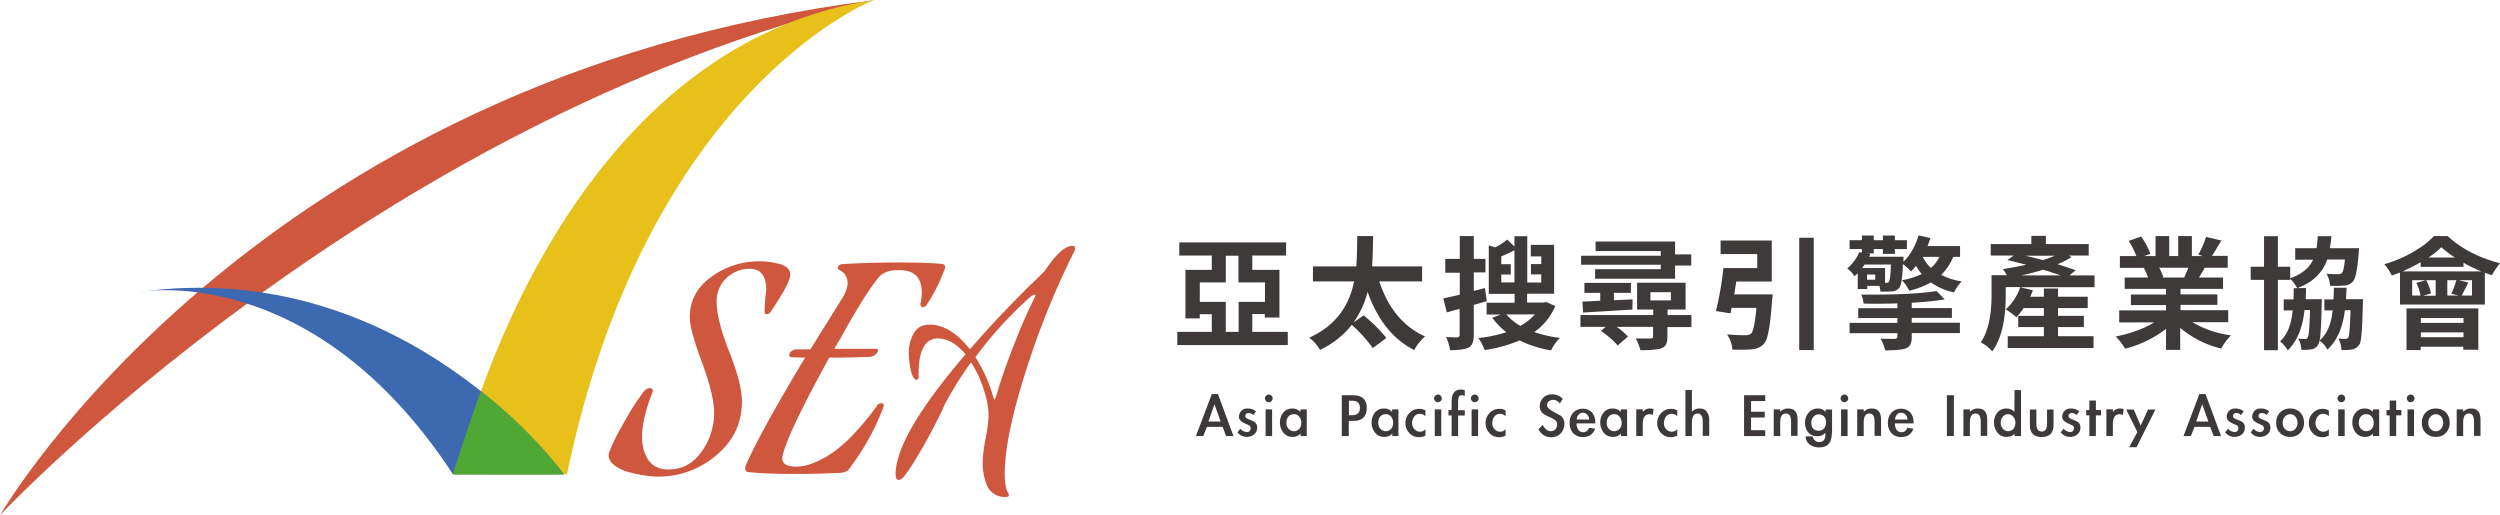 <svg xmlns="http://www.w3.org/2000/svg" id="&#x5716;&#x5C64;_1" data-name="&#x5716;&#x5C64; 1" viewBox="0 0 1500.14 309.1"><defs><style>.cls-1{fill:#cf573e;}.cls-2{fill:#e7c019;}.cls-3{fill:#3d69b1;}.cls-4{fill:#50a834;}.cls-5{fill:#3d3a39;}.cls-6{fill:#3d3939;}</style></defs><g id="logo01a"><path class="cls-1" d="M77,405.76s151.2-262.1,524.5-309C300,168.46,77,405.76,77,405.76Z" transform="translate(-76.95 -96.66)"></path><path class="cls-2" d="M350.55,381.26s55.3-254.8,250.8-284.6c0,0-135.6,52-184.2,284.6Z" transform="translate(-76.95 -96.66)"></path><path class="cls-3" d="M415.35,381.26s-95.3-131.6-254.9-109.4c0,0,103.8-19.8,188.3,109.4Z" transform="translate(-76.95 -96.66)"></path><path class="cls-4" d="M365.55,331.56a265.46,265.46,0,0,1,49.7,49.8c-18.9.1-59.6,0-66.6,0C352.55,368.76,364.05,334.56,365.55,331.56Z" transform="translate(-76.95 -96.66)"></path><path class="cls-1" d="M442.75,367.36a110.8,110.8,0,0,1,7.5-15.2q4.8-8.7,8.4-14.1l3.6-5.2c1.5-2.2,3.1-3.3,4.6-3.3a1.59,1.59,0,0,1,1.8,1.8l-.5,1.6c-3.9,9.9-5.9,18.5-5.9,25.7,0,5.8,1.3,10.5,3.9,14.2s6.6,5.5,12,5.5c8.2,0,14.8-3.6,19.8-10.7a39.83,39.83,0,0,0,7.5-23.2c0-7.1-2.4-17.2-7.3-30.4s-7.3-22.1-7.3-26.8c0-10.2,4.3-18.3,13-24.5a48.15,48.15,0,0,1,28.6-9.3,49.33,49.33,0,0,1,5.5.3,55.51,55.51,0,0,1,6,1.1,12,12,0,0,1,5.2,2.4,5.26,5.26,0,0,1,2,4.1c0,2.2-1.5,5.9-4.6,11.1s-5.6,9.2-7.7,12a4,4,0,0,1-2,.8c-.8,0-1.1-.7-1.1-2a98.64,98.64,0,0,1,1-12.5c0-8.5-3.3-12.8-9.8-12.8a19.54,19.54,0,0,0-14.2,5.7,18.73,18.73,0,0,0-5.8,13.9c0,7.2,2.5,17.3,7.6,30.2s7.6,22.8,7.6,29.8c0,13.1-5.2,23.9-15.5,32.4a53.2,53.2,0,0,1-34.8,12.7,49.77,49.77,0,0,1-7.9-.7,76.21,76.21,0,0,1-9.7-2,23.72,23.72,0,0,1-8.6-4.1c-2.3-1.8-3.5-3.9-3.5-6.1a8.44,8.44,0,0,1,.6-2.4" transform="translate(-76.95 -96.66)"></path><path class="cls-1" d="M599.15,310.76c-6.8.3-14.3.5-22.6.5h-2c-15.4,28-24.6,46.9-27.5,56.9a12.68,12.68,0,0,0-.7,3.6c0,3.3,2.9,4.9,8.7,4.9a26.91,26.91,0,0,0,7.9-1.4,61.15,61.15,0,0,0,10.4-4.9,74.62,74.62,0,0,0,13.9-11.2,157.29,157.29,0,0,0,15.7-18.7,3.2,3.2,0,0,1,3-1.8c.9,0,1.3.4,1.3,1.3a5.34,5.34,0,0,1-.3,1.3,146.49,146.49,0,0,1-20,36.1c-.7,1.5-2.3,2.5-4.9,3-9,.4-18.4.7-28.4.7-11.4,0-20.5-.4-27.5-1.1a2,2,0,0,1-2-2.3,5.09,5.09,0,0,1,.7-2.6c6.2-14,18-35.2,35.2-63.8l-7.4-.2c-1.4,0-2.1-.4-2.1-1.3a3.08,3.08,0,0,1,1.4-2.4,4.77,4.77,0,0,1,2.9-1.1h8.4l19.8-31.8c1.6-3,2.5-5.6,2.5-8a8.58,8.58,0,0,0-1.1-4.3,6.91,6.91,0,0,0-2.2-2.5l-1.1-.7q-1.5-.75-1.5-1.8a1.38,1.38,0,0,1,.6-1.1,7.46,7.46,0,0,1,1.2-.7l.7-.2c11.3-.7,23-1,35.1-1,10.1,0,18.1.3,24.3.8,1.6,0,2.5.7,2.5,2.1a8.45,8.45,0,0,1-.5,1.8c-3.6,9.1-7.3,16.2-11,21.3a2.5,2.5,0,0,1-1.8.8q-1.5,0-1.5-2.1a28.61,28.61,0,0,0,.8-6.7c0-9-4.5-13.4-13.4-13.4H616c-5.6,0-9.6,1.5-12,4.6-5.6,6.9-13,18.7-22.3,35.6-1.1,1.9-2.5,4.2-4.1,7h24.6c1.1,0,1.6.3,1.6,1s-.5,1.4-1.4,2.3a5.85,5.85,0,0,1-3.2,1.5" transform="translate(-76.95 -96.66)"></path><path class="cls-1" d="M639.75,299.76c-7.8,0-11.6,7.2-11.6,21.6v1.1c0,1.4-.3,2.1-1,2.1-1.6,0-2.9-2-3.7-5.9a51.56,51.56,0,0,1-1.2-10,23.75,23.75,0,0,1,3-12c2-3.5,5.2-5.2,9.4-5.2,8.4,0,16.5,4.9,24.3,14.8,6.6-7.6,13.6-15.4,21.1-23.2s13.3-13.7,17.5-17.6l6.2-6.1c6.8-10.2,12.3-15.2,16.7-15.2,1.1,0,1.6.5,1.6,1.5a4.62,4.62,0,0,1-.7,2.3,481,481,0,0,0-26.4,63.9q-15.15,45.3-15.1,69.3c0,5,.6,8.7,1.8,11a2.83,2.83,0,0,1,.7,1.6c0,.8-.7,1.1-2,1.1a11.83,11.83,0,0,1-7.4-2.2,11.68,11.68,0,0,1-4.2-5.8,42,42,0,0,1-1.7-6.5,37.85,37.85,0,0,1-.5-5.8,87.8,87.8,0,0,1,1.8-14.6,85.73,85.73,0,0,0,1.8-14.1c0-4.4-1-9.5-2.9-15.5a69.71,69.71,0,0,0-7.6-16.3q-5.25,7.2-9.6,14.4c-2.9,4.8-4.9,8.4-6.1,10.7l-1.6,3.6c-3.9,8.1-7.8,15.5-11.6,22.1s-6.7,11.3-8.5,13.9l-2.8,3.8q-1.8,2.1-3.3,2.1c-1.2,0-1.8-1.3-1.8-3.8q.45-23.1,42-71.6c-5.4-6.3-10.9-9.5-16.6-9.5m56.3-25.7a236.46,236.46,0,0,0-33.8,36.9,88.28,88.28,0,0,1,10.7,23.9c.3,1,.6,1.5.8,1.5l.8-1.5c2.7-9.3,6-18.9,9.9-28.9s7.1-17.7,9.6-23l3.8-7.9a5.84,5.84,0,0,0,.5-1.3c0-.2-.2-.3-.5-.3Z" transform="translate(-76.95 -96.66)"></path></g><g id="logo01b"><path class="cls-5" d="M828.39,295.81h21.3v7.9h-66.3v-7.9h20.7v-10.6h-7.2v2.5h-8.6v-29.1h15.8V250h-19.5v-7.9h64.1V250h-20.3v8.6h16.3v28.6h-8.8v-2.1h-7.5Zm-31.5-18h15.6v18h7.7v-18H836v-11.7h-15.9v-16h-7.6v16h-15.6Z" transform="translate(-76.95 -96.66)"></path><path class="cls-5" d="M930.19,265.51h-25.6c4.8,14.5,12.6,24.8,23.5,31a37.29,37.29,0,0,0,4,2,29.78,29.78,0,0,0-6.1,7.4c-.1.3-.3.5-.4.8-12-6-21-16.8-27.1-32.4-.3-.9-.6-1.7-.9-2.5a55.09,55.09,0,0,1-8.4,18.3l6-4.2a93.08,93.08,0,0,1,13,12.7,4.7,4.7,0,0,1,.6.9l-8.1,6a83.13,83.13,0,0,0-11.7-13.1c-.3-.3-.6-.5-.9-.8a52.78,52.78,0,0,1-19.1,15,23,23,0,0,0-6.3-7.2.35.35,0,0,1-.2-.1c13.8-6.2,22.5-16.3,26.2-30.4.3-1.1.5-2.3.8-3.4h-24.7v-9h26c.3-3,.5-9.1.6-18.2h9.5c-.1,8-.3,14-.6,18.2h30v9Z" transform="translate(-76.95 -96.66)"></path><path class="cls-5" d="M968,269.51l1.1,7.9c-.9.2-2.2.6-3.9,1.1s-3.1.9-3.9,1.1v18c0,3.6-.8,5.9-2.3,7.1a3.51,3.51,0,0,1-.8.5c-2.1,1-5.8,1.6-11.1,1.6a31.21,31.21,0,0,0-2.4-7.9c2.8.1,5,.2,6.7.2a1.43,1.43,0,0,0,1.4-1.4V282l-7.7,2.1-2.1-8.4c2.4-.5,5.7-1.2,9.9-2.2v-13.2h-8.7V252h8.7v-13.7h8.4V252h7v8.1h-7v11.1Zm36.8,8.4,5.4,2.4a36.18,36.18,0,0,1-12.6,15.6,74.22,74.22,0,0,0,15.4,3.5,27.67,27.67,0,0,0-5.3,7.5,65.51,65.51,0,0,1-18.9-6,81.83,81.83,0,0,1-21,5.8,27.87,27.87,0,0,0-3.8-7.2,80.3,80.3,0,0,0,16.8-3.5,43.31,43.31,0,0,1-8.4-8.7l5.1-1.9H969v-7.1h16.8V273h-15.5v-29.1l3.8,1.2a30.93,30.93,0,0,0,7.2-4.7l4.4,4.2v-6.2h7.7v27.8h8.4v-4.9h-6.2v-6.2h6.2v-4.6h-6.3v-6.9h14v29.3h-16.2v5.3h9.7Zm-27-11.8h7.9v-19.3c-2.6,1.4-5.3,2.6-7.9,3.7v4.7h5.7v6.2h-5.7Zm20.2,19.2h-17.2a31.92,31.92,0,0,0,8.5,6.9A34.84,34.84,0,0,0,998,285.31Z" transform="translate(-76.95 -96.66)"></path><path class="cls-5" d="M1091.89,285.81v7.1h-14.4v6c0,3-.7,4.9-2.1,5.9-.5.3-1,.6-1.6.9-2.2.7-6.3,1.1-12.5,1.1a34,34,0,0,0-2.8-7.1c1.7.1,4.7.1,8.9.1,1-.1,1.5-.5,1.5-1.3v-5.7h-21.8a40.45,40.45,0,0,1,6.7,5.8l-6.2,5.4c-2-2.6-5.2-5.4-9.7-8.6-.1-.1-.2-.2-.3-.2l2.9-2.4h-15.2v-7.1H1069v-3.3h-9.7v-16.1h29.1v16.1h-10.8v3.3h14.3Zm-18.4-27.6v-2.7h-47.8v-5.4h47.8v-2.8h-39.1v-5.7h47.7v7.7h9.7V256h-9.7v7.9h-48v-5.7Zm-46.6,26-.4-6.6c1.6,0,5.2-.2,10.7-.5v-4.7h-9.5v-6h27.9v6h-10.2v4.4l11.2-.5-.1,6.1C1043.69,283.21,1033.79,283.81,1026.89,284.21Zm40.4-12.2v4.9h12.3V272Z" transform="translate(-76.95 -96.66)"></path><path class="cls-5" d="M1117.59,273.31h23.1s-.1,1.2-.4,3.6q-1.35,19.65-3.9,24.6a14.17,14.17,0,0,1-1.1,1.6,10.81,10.81,0,0,1-6.7,3.1c-.2,0-.5.1-.6.1a100.53,100.53,0,0,1-11.5.1,18.69,18.69,0,0,0-3.1-8.9.35.35,0,0,0-.1-.2c3.4.3,7.1.5,11,.5a5,5,0,0,0,3.3-.9c1.4-1.2,2.5-6.3,3.3-15.5H1116q-.45,2.25-.6,3.3l-8.8-1.4a192,192,0,0,0,4.5-25.8h20.3v-8.4h-22V241h30.7v24.6h-21.3C1118.49,267.71,1118.09,270.21,1117.59,273.31Zm39-34h8.7v67.4h-8.7Z" transform="translate(-76.95 -96.66)"></path><path class="cls-5" d="M1252.89,250.81H1249a33,33,0,0,1-7.2,10.8,38.61,38.61,0,0,0,12.3,3.9,23.69,23.69,0,0,0-4.6,6.6,36,36,0,0,1-13.9-6,49,49,0,0,1-13,5,24.24,24.24,0,0,0-4.4-6.3,46.44,46.44,0,0,0,11.9-3.7,37.45,37.45,0,0,1-3.4-4.9q-2.4,2.7-3,3.3a46.76,46.76,0,0,0-4.9-4.4c-.3,8-1,12.7-2.1,14.2l-.1.1a6.13,6.13,0,0,1-4.3,2.1c-1.5.1-3.8.2-7,.1a20.21,20.21,0,0,0-.6-3.4h-7.3v1.9h-5.7v-9.5c-.5.5-1.1,1.1-1.9,1.8a20.28,20.28,0,0,0-4.4-4.7,25.43,25.43,0,0,0,7.2-9.7l1.6.2v-2.1h-7.4v-5.3h7.4V238h7.1v2.8h5.5V238h7.2v2.8h7.2v5.3H1214V249h-7.2v-2.9h-5.5v2.6h-3.9l1.8.3a2.3,2.3,0,0,1-.3.9l-.4.8h20.7s0,.9-.1,2.4v.6c4.1-3.9,7.1-9.1,9.1-15.8l7.1,1.6c-.3,1-.9,2.6-1.7,4.8h19.5v6.5Zm-28.8,36.6v2.9H1253v6.2h-28.9v2.3c0,3.1-.7,5.1-2.2,6.2-.5.3-1,.5-1.6.8-2.1.7-6.1,1.1-12.1,1.1a26.94,26.94,0,0,0-2.8-7c2.2,0,5.1.1,8.5.1,1-.1,1.5-.5,1.6-1.3v-2.1h-28.7v-6.2h28.7v-2.9H1192v-5.9h23.5v-2.9c-7.4.2-14.2.3-20.3.1a18,18,0,0,0-1.4-5.4c20,.2,35.1-.5,45.2-2.1l4.9,5a183.77,183.77,0,0,1-19.8,2v3.2h24.1v5.9Zm-15.9-21h.3a3.05,3.05,0,0,0,1.9-.6c.6-.9,1-4.3,1.2-10.4h-15.8c-.2.3-.5.7-.8,1.2a6.78,6.78,0,0,0-.6.9h13.7v8.9Zm-6-1.9v-3.1h-4.9v3.1Zm38.5-13.7h-10a24.56,24.56,0,0,0,4.9,6.6A19.62,19.62,0,0,0,1240.69,250.81Z" transform="translate(-76.95 -96.66)"></path><path class="cls-5" d="M1291.29,281.41a31.12,31.12,0,0,1-4.4,5.6,44,44,0,0,0-6.4-4.7,30.66,30.66,0,0,0,8.7-13.4h-8.7v5.2c0,14.9-2.7,26-8.1,33.4a23.84,23.84,0,0,0-5.9-4.9,3.49,3.49,0,0,1-.9-.6c4.2-6.3,6.4-15.6,6.4-28v-12.2h9.2a29.22,29.22,0,0,0-2.4-3.7c4.3-.6,9-1.5,14-2.6-5.2-1.3-8.9-2.3-11.3-2.8l3.8-2.7h-13.8v-6.9h24.4v-4.9h8.7v4.9h25.7V250h-11.9l1.6.9a47,47,0,0,1-8.4,4.3c2.9.9,6.5,2.1,10.9,3.6l-3.7,3.1h15V269h-44.7l7.7,1.8a35.18,35.18,0,0,1-1.6,3.9h8.2v-4.9h8.5v4.9h17.8v6.8h-17.8v4.7h15.5v6.7h-15.5v5.5h21.3v7.1h-51.5v-7.1h21.7v-5.5H1288v-6.7h15.4v-4.7h-12.1Zm11.6-22.9c-4.5,1.4-8.8,2.5-13,3.4h23.6C1309,260.41,1305.49,259.21,1302.89,258.51Zm0-5.8c2.2-.7,4.6-1.6,7.1-2.6h-17.7C1295.39,250.81,1298.89,251.71,1302.89,252.71Z" transform="translate(-76.95 -96.66)"></path><path class="cls-5" d="M1413.79,290h-21.3a61.76,61.76,0,0,0,23.2,7.9,36.13,36.13,0,0,0-5.9,7.9,59.65,59.65,0,0,1-24.6-12.4v13.2h-8.5V294a67.15,67.15,0,0,1-24.6,11.9,32.07,32.07,0,0,0-5.6-7.3c9.2-1.9,16.9-4.7,23.1-8.5h-21v-7.2h28.1v-3.2h-21.1v-6.3h21.1V270h-24.8v-6.8h14a33.11,33.11,0,0,0-2.5-5.7l.9-.1H1349v-7.1h9.9a51.33,51.33,0,0,0-4.6-9.1l7.5-2.6a47.81,47.81,0,0,1,5.5,10.3l-3.6,1.4h6.7v-12h8.2v12h5.4v-12h8.2v12h6.5l-2.6-.9a54.54,54.54,0,0,0,4.6-10.6l9.2,2.2c-.5.9-1.3,2.1-2.3,3.7a54.45,54.45,0,0,1-3.4,5.5h9.5v7.1h-13.8c-.5,1-1.7,2.9-3.4,5.9h14.4V270h-25.5v3.3h22.1v6.3h-22.1v3.2H1414V290Zm-23.7-32.7h-17.5a38.21,38.21,0,0,1,2.5,5.7l-1.2.2h13.7C1388.49,261.11,1389.39,259.11,1390.09,257.31Z" transform="translate(-76.95 -96.66)"></path><path class="cls-5" d="M1484.69,276.21h10.2s0,1-.1,2.9c-.3,12.8-.8,20.4-1.5,22.9a3.8,3.8,0,0,1-.9,1.8,6.48,6.48,0,0,1-4.2,2.6,39.09,39.09,0,0,1-6.2.3,15.54,15.54,0,0,0-1.9-6.9c1.3.1,2.7.2,4.2.2a2,2,0,0,0,1.8-.9c.6-.9,1-6.3,1.3-16.2v-.1H1484q-1.8,15-9.6,22.8l-.9.9a14.76,14.76,0,0,0-4.3-5.2c-.2-.1-.3-.3-.4-.4a8.11,8.11,0,0,1-1,2.9,5.6,5.6,0,0,1-4,2.5,36.22,36.22,0,0,1-5.9.3,16.05,16.05,0,0,0-1.8-6.7c1.8.1,3.1.2,3.9.2a1.75,1.75,0,0,0,1.7-.9c.7-1,1.1-6.4,1.4-16.4v-.1h-3.3c-1.1,10.3-4.2,18-9.2,23.3l-.9.9a18.31,18.31,0,0,0-4.4-5.3.35.35,0,0,1-.2-.1q6.3-5.7,7.5-18c0-.2.1-.5.1-.6h-5.4v-6.6h5.9c.1-2.9.1-5.1.1-6.7h2.1a24.32,24.32,0,0,0-4.2-5.7v.7h-7.4v42.2h-8.3v-42.2h-8v-7.9h8v-18.3h8.3v18.3h7.4v6.9c6.6-2.3,11.1-5.8,13.4-10.5a3.11,3.11,0,0,1,.4-.6h-10.8v-6.9H1467a65.11,65.11,0,0,0,.7-7.2h8.2a69.63,69.63,0,0,1-.9,7.2h17.5l-.2,2.9c-.7,9-1.7,14.5-3.1,16.6a4.35,4.35,0,0,1-.6.7,7.31,7.31,0,0,1-5,2.2h-.2a54.3,54.3,0,0,1-8.3.1,16,16,0,0,0-2.1-7.2,68,68,0,0,0,6.8.3,4,4,0,0,0,2.3-.6c.9-.9,1.5-3.6,1.9-8.2h-10.6c-2.4,6.9-7.2,12.1-14.3,15.6-1.1.5-2.2,1-3.4,1.5h5c0,2.1-.1,4.4-.2,6.7h9.7s0,1-.1,2.9c-.2,11.1-.6,18.4-1.2,21.8,4.2-3.6,6.8-9.4,7.7-17.3a1.7,1.7,0,0,1,.1-.7h-5v-6.6h5.5c.1-2.6.2-5,.2-7h7.6Q1484.84,273.81,1484.69,276.21Z" transform="translate(-76.95 -96.66)"></path><path class="cls-5" d="M1537.49,238.31h8.2c7.1,6.6,16,11.6,26.8,15,1.5.5,3.1.9,4.6,1.3a47.83,47.83,0,0,0-4.9,7.2q-3.15-1.05-4.2-1.5v19.1h-50.9v-19.2c-1.1.4-2.8,1-4.9,1.8a30.72,30.72,0,0,0-4.5-6.8,77.37,77.37,0,0,0,24.1-11.8A61.18,61.18,0,0,0,1537.49,238.31Zm-18.8,21.2h47.2a87.93,87.93,0,0,1-10.7-5.2v2.5h-25.7V254C1526.59,255.71,1523,257.51,1518.69,259.51Zm2.3,47.2v-25h43.1v24.8h-9v-1.8h-25.6v2Zm3.3-32.7h5.1a28.1,28.1,0,0,0-2.5-7.6l5.7-1.6h-8.2V274Zm30.9,13.5h-25.6v2.9h25.6Zm-25.6,11.5h25.6v-2.9h-25.6Zm8.9-25v-9.2h-5.7a29.73,29.73,0,0,1,2.9,7.9l-4.7,1.4h7.5Zm-4.4-22.8h16a60.18,60.18,0,0,1-8.2-6.2A48,48,0,0,1,1534.09,251.21Zm16.8,13.6h-5.4V274h6.7l-4.3-1.1A52.32,52.32,0,0,0,1550.89,264.81Zm9.4,9.2v-9.2h-7.9l5.7,1.4c-1.5,3.1-2.9,5.7-4,7.8Z" transform="translate(-76.95 -96.66)"></path><path class="cls-6" d="M801.19,352.81l-2.2,5.5h-4.4l9.5-25.2h3.7l9.3,25.2h-4.4l-2.1-5.5Zm4.5-13.6-3.6,10.4h7.3Z" transform="translate(-76.95 -96.66)"></path><path class="cls-6" d="M829,345.71a4.09,4.09,0,0,0-2.7-1.2c-1.4,0-2.1.6-2.1,1.9,0,.7.6,1.3,1.9,1.8,2.4.9,3.8,1.6,4.4,2.4a3.85,3.85,0,0,1,.8,2.6,5.1,5.1,0,0,1-1.8,4.1,6.71,6.71,0,0,1-4.4,1.5,6.91,6.91,0,0,1-5.6-2.7l1.7-2.2a5.72,5.72,0,0,0,3.7,2,2.19,2.19,0,0,0,2.5-2.4,1.88,1.88,0,0,0-1.3-1.8c-.9-.4-1.5-.7-2-.9-2.5-1.1-3.7-2.4-3.7-3.9a5.14,5.14,0,0,1,1.4-3.7,4.62,4.62,0,0,1,3.7-1.4,7.29,7.29,0,0,1,5.1,1.7Z" transform="translate(-76.95 -96.66)"></path><path class="cls-6" d="M840.59,335.71a2,2,0,0,1-.7,1.6,2.13,2.13,0,0,1-1.6.7,2,2,0,0,1-1.6-.7,2.13,2.13,0,0,1-.7-1.6,2,2,0,0,1,.7-1.6,2.13,2.13,0,0,1,1.6-.7,2,2,0,0,1,1.6.7A1.86,1.86,0,0,1,840.59,335.71Zm-.3,22.6h-3.9v-16h3.9Z" transform="translate(-76.95 -96.66)"></path><path class="cls-6" d="M861.19,358.31h-3.8v-1.5a6.26,6.26,0,0,1-5,2,6.73,6.73,0,0,1-5.4-2.6,9.72,9.72,0,0,1-2-6.1,9.15,9.15,0,0,1,2-5.9,6.59,6.59,0,0,1,5.2-2.4,6.34,6.34,0,0,1,5.1,2v-1.5h3.8v16Zm-3.4-8a5.24,5.24,0,0,0-1.3-3.7,3.85,3.85,0,0,0-3.2-1.4,4.16,4.16,0,0,0-3.2,1.4,5.49,5.49,0,0,0-1.2,3.7,5.08,5.08,0,0,0,1.3,3.7,4.36,4.36,0,0,0,6.4,0A5.15,5.15,0,0,0,857.79,350.31Z" transform="translate(-76.95 -96.66)"></path><path class="cls-6" d="M886.29,358.31h-4.2v-24.5h6.5c5.7,0,8.5,2.5,8.5,7.6s-2.6,7.8-7.8,7.8h-3Zm0-12.5h2.1c3,0,4.6-1.5,4.6-4.4s-1.6-4.3-4.7-4.3h-1.9v8.7Z" transform="translate(-76.95 -96.66)"></path><path class="cls-6" d="M916.29,358.31h-3.9v-1.5a6.26,6.26,0,0,1-5,2,6.73,6.73,0,0,1-5.4-2.6,9.72,9.72,0,0,1-2-6.1,9.15,9.15,0,0,1,2-5.9,6.59,6.59,0,0,1,5.2-2.4,6.34,6.34,0,0,1,5.1,2v-1.5h3.8v16Zm-3.4-8a5.24,5.24,0,0,0-1.3-3.7,3.85,3.85,0,0,0-3.2-1.4,4.16,4.16,0,0,0-3.2,1.4,5.49,5.49,0,0,0-1.2,3.7,5.08,5.08,0,0,0,1.3,3.7,4.36,4.36,0,0,0,6.4,0A5.15,5.15,0,0,0,912.89,350.31Z" transform="translate(-76.95 -96.66)"></path><path class="cls-6" d="M932.39,346.51A4.63,4.63,0,0,0,929,345a3.88,3.88,0,0,0-3.4,1.6,6.31,6.31,0,0,0-1.3,3.9,5.14,5.14,0,0,0,1.4,3.7,4.48,4.48,0,0,0,3.4,1.5,4.38,4.38,0,0,0,3.2-1.5V358a8.05,8.05,0,0,1-3.9,1,7.58,7.58,0,0,1-5.8-2.5,8.47,8.47,0,0,1-2.3-6,8.14,8.14,0,0,1,2.4-6,7.64,7.64,0,0,1,5.9-2.5,6.63,6.63,0,0,1,3.7,1v3.5Z" transform="translate(-76.95 -96.66)"></path><path class="cls-6" d="M942.09,335.71a2,2,0,0,1-.7,1.6,2.13,2.13,0,0,1-1.6.7,2,2,0,0,1-1.6-.7,2.13,2.13,0,0,1-.7-1.6,2,2,0,0,1,.7-1.6,2.13,2.13,0,0,1,1.6-.7,2,2,0,0,1,1.6.7A1.86,1.86,0,0,1,942.09,335.71Zm-.3,22.6h-3.9v-16h3.9Z" transform="translate(-76.95 -96.66)"></path><path class="cls-6" d="M951.89,358.31H948v-12.4h-1.9v-3.2H948v-5c0-4.9,1.9-7.3,5.7-7.3a5.45,5.45,0,0,1,2.2.5v3.4a4.89,4.89,0,0,0-1.9-.5,1.82,1.82,0,0,0-1.6.8,9.24,9.24,0,0,0-.5,3.8v4.4h4V346h-4Z" transform="translate(-76.95 -96.66)"></path><path class="cls-6" d="M964.19,335.71a2,2,0,0,1-.7,1.6,2.13,2.13,0,0,1-1.6.7,2,2,0,0,1-1.6-.7,2.13,2.13,0,0,1-.7-1.6,2,2,0,0,1,.7-1.6,2.13,2.13,0,0,1,1.6-.7,2,2,0,0,1,1.6.7A1.86,1.86,0,0,1,964.19,335.71Zm-.3,22.6H960v-16h3.9Z" transform="translate(-76.95 -96.66)"></path><path class="cls-6" d="M980.49,346.51a4.63,4.63,0,0,0-3.4-1.5,3.88,3.88,0,0,0-3.4,1.6,6.31,6.31,0,0,0-1.3,3.9,5.14,5.14,0,0,0,1.4,3.7,4.48,4.48,0,0,0,3.4,1.5,4.38,4.38,0,0,0,3.2-1.5V358a8.05,8.05,0,0,1-3.9,1,7.58,7.58,0,0,1-5.8-2.5,8.47,8.47,0,0,1-2.3-6,8.14,8.14,0,0,1,2.4-6,7.64,7.64,0,0,1,5.9-2.5,6.63,6.63,0,0,1,3.7,1v3.5Z" transform="translate(-76.95 -96.66)"></path><path class="cls-6" d="M1012.89,338.81a4.63,4.63,0,0,0-4-2.2,3.92,3.92,0,0,0-2.6.9,3,3,0,0,0-1,2.5c0,1,1.3,2.3,3.8,3.7s3.8,2.1,3.9,2.1a5.76,5.76,0,0,1,2.7,4.8,8.48,8.48,0,0,1-2.2,6.1,7.75,7.75,0,0,1-5.9,2.3q-4.8,0-7.5-4.8l2.6-2.6a7.54,7.54,0,0,0,1.9,2.6,4.36,4.36,0,0,0,2.9,1.2,3.49,3.49,0,0,0,2.8-1.2,4.27,4.27,0,0,0,1-2.9,3.49,3.49,0,0,0-.8-2.2c-.5-.6-2.2-1.6-5.2-2.9s-4.4-3.2-4.4-5.6a7.33,7.33,0,0,1,2-5.2,6.94,6.94,0,0,1,5.1-2.1,8.59,8.59,0,0,1,6.7,2.7Z" transform="translate(-76.95 -96.66)"></path><path class="cls-6" d="M1023,350.71a6.53,6.53,0,0,0,1,3.8,3.22,3.22,0,0,0,2.8,1.5,3.46,3.46,0,0,0,3.6-2.7l3.7.6c-1.2,3.3-3.6,5-7.3,5a7.68,7.68,0,0,1-5.8-2.3,8.67,8.67,0,0,1-2.2-6,9.22,9.22,0,0,1,2.1-6.3,8.09,8.09,0,0,1,11.3-.2,9,9,0,0,1,2,6.1v.5Zm7.5-2.2a4.27,4.27,0,0,0-1-2.9,3.51,3.51,0,0,0-2.7-1.3,3.23,3.23,0,0,0-2.7,1.3,4.38,4.38,0,0,0-1,2.8h7.4Z" transform="translate(-76.95 -96.66)"></path><path class="cls-6" d="M1053.39,358.31h-3.8v-1.5a6.26,6.26,0,0,1-5,2,6.73,6.73,0,0,1-5.4-2.6,9.72,9.72,0,0,1-2-6.1,9.15,9.15,0,0,1,2-5.9,6.59,6.59,0,0,1,5.2-2.4,6.34,6.34,0,0,1,5.1,2v-1.5h3.8v16Zm-3.4-8a5.24,5.24,0,0,0-1.3-3.7,3.85,3.85,0,0,0-3.2-1.4,4.16,4.16,0,0,0-3.2,1.4,5.49,5.49,0,0,0-1.2,3.7,5.08,5.08,0,0,0,1.3,3.7,4.36,4.36,0,0,0,6.4,0A5.15,5.15,0,0,0,1050,350.31Z" transform="translate(-76.95 -96.66)"></path><path class="cls-6" d="M1062.59,344a5.25,5.25,0,0,1,4.7-2.2,4.06,4.06,0,0,1,1.9.4l-.5,3.6a3.29,3.29,0,0,0-1.9-.6c-2.7,0-4.1,2-4.1,5.9v7.2h-3.9v-16h3.9V344Z" transform="translate(-76.95 -96.66)"></path><path class="cls-6" d="M1083.49,346.51a4.63,4.63,0,0,0-3.4-1.5,3.88,3.88,0,0,0-3.4,1.6,6.31,6.31,0,0,0-1.3,3.9,5.14,5.14,0,0,0,1.4,3.7,4.48,4.48,0,0,0,3.4,1.5,4.38,4.38,0,0,0,3.2-1.5V358a8.05,8.05,0,0,1-3.9,1,7.58,7.58,0,0,1-5.8-2.5,8.47,8.47,0,0,1-2.3-6,8.14,8.14,0,0,1,2.4-6,7.64,7.64,0,0,1,5.9-2.5,6.63,6.63,0,0,1,3.7,1v3.5Z" transform="translate(-76.95 -96.66)"></path><path class="cls-6" d="M1092.19,330.71v13a6.17,6.17,0,0,1,4.9-1.9,4.71,4.71,0,0,1,4,1.9,7.64,7.64,0,0,1,1.5,4.8v9.7h-3.9v-8.4c0-3.4-1-5-3.1-5-2.3,0-3.4,1.9-3.4,5.6v7.9h-3.9v-27.6Z" transform="translate(-76.95 -96.66)"></path><path class="cls-6" d="M1127.69,337.31v6.4h8.2v3.5h-8.2v7.6h8.5v3.5h-12.7v-24.5h12.7v3.5Z" transform="translate(-76.95 -96.66)"></path><path class="cls-6" d="M1145.19,343.81a6,6,0,0,1,4.9-2c3.7,0,5.5,2.2,5.5,6.7v9.7h-3.9v-8.4c0-3.4-1-5-3.1-5-2.3,0-3.4,1.8-3.4,5.4v8.1h-3.9v-16h3.9Z" transform="translate(-76.95 -96.66)"></path><path class="cls-6" d="M1176.09,356.91c0,5.5-2.5,8.2-7.6,8.2a8.84,8.84,0,0,1-5.7-1.8,5.62,5.62,0,0,1-2.3-4.8h4.2a3.26,3.26,0,0,0,1.2,2.3,3.56,3.56,0,0,0,2.6,1.1c2.6,0,3.8-1.5,3.8-4.6v-1a6,6,0,0,1-5,2.1,6.74,6.74,0,0,1-5.3-2.3,8.72,8.72,0,0,1-1.9-5.7,9,9,0,0,1,2.1-6.1,6.94,6.94,0,0,1,5.4-2.5,5.49,5.49,0,0,1,4.8,2.1v-1.5h3.9v14.5Zm-12.2-6.6c0,3.2,1.5,4.8,4.4,4.8a4.16,4.16,0,0,0,3.2-1.4,5.58,5.58,0,0,0,1.2-3.6,5,5,0,0,0-1.2-3.5,4.08,4.08,0,0,0-3.2-1.3,3.93,3.93,0,0,0-3.2,1.5A4.79,4.79,0,0,0,1163.89,350.31Z" transform="translate(-76.95 -96.66)"></path><path class="cls-6" d="M1186,335.71a2,2,0,0,1-.7,1.6,2.13,2.13,0,0,1-1.6.7,2,2,0,0,1-1.6-.7,2.13,2.13,0,0,1-.7-1.6,2,2,0,0,1,.7-1.6,2.13,2.13,0,0,1,1.6-.7,2,2,0,0,1,1.6.7A2.18,2.18,0,0,1,1186,335.71Zm-.4,22.6h-3.9v-16h3.9Z" transform="translate(-76.95 -96.66)"></path><path class="cls-6" d="M1195.29,343.81a6,6,0,0,1,4.9-2c3.7,0,5.5,2.2,5.5,6.7v9.7h-3.9v-8.4c0-3.4-1-5-3.1-5-2.3,0-3.4,1.8-3.4,5.4v8.1h-3.9v-16h3.9Z" transform="translate(-76.95 -96.66)"></path><path class="cls-6" d="M1214,350.71a6.53,6.53,0,0,0,1,3.8,3.22,3.22,0,0,0,2.8,1.5,3.46,3.46,0,0,0,3.6-2.7l3.7.6c-1.2,3.3-3.6,5-7.3,5a7.68,7.68,0,0,1-5.8-2.3,8.67,8.67,0,0,1-2.2-6,9.22,9.22,0,0,1,2.1-6.3,8.09,8.09,0,0,1,11.3-.2,9,9,0,0,1,2,6.1v.5Zm7.5-2.2a4.27,4.27,0,0,0-1-2.9,3.51,3.51,0,0,0-2.7-1.3,3.23,3.23,0,0,0-2.7,1.3,4.38,4.38,0,0,0-1,2.8h7.4Z" transform="translate(-76.95 -96.66)"></path><path class="cls-6" d="M1249.39,358.31h-4.2v-24.5h4.2Z" transform="translate(-76.95 -96.66)"></path><path class="cls-6" d="M1259,343.81a6,6,0,0,1,4.9-2c3.7,0,5.5,2.2,5.5,6.7v9.7h-3.9v-8.4c0-3.4-1-5-3.1-5-2.3,0-3.4,1.8-3.4,5.4v8.1h-3.9v-16h3.9Z" transform="translate(-76.95 -96.66)"></path><path class="cls-6" d="M1285.89,356.81c-1,1.3-2.7,2-5,2a6.46,6.46,0,0,1-5.4-2.6,9.72,9.72,0,0,1-2-6.1,9.15,9.15,0,0,1,2-5.9,6.59,6.59,0,0,1,5.2-2.4,6.12,6.12,0,0,1,5,2l.1-13.1h3.9v27.6h-3.9v-1.5Zm.4-6.5a5.15,5.15,0,0,0-1.3-3.6,4,4,0,0,0-3.1-1.5,3.88,3.88,0,0,0-3.1,1.5,5.15,5.15,0,0,0-1.3,3.6,5,5,0,0,0,1.3,3.6,4.15,4.15,0,0,0,6.3.1A5.49,5.49,0,0,0,1286.29,350.31Z" transform="translate(-76.95 -96.66)"></path><path class="cls-6" d="M1298.89,342.41V351c0,3.1,1.1,4.6,3.2,4.6s3.2-1.5,3.2-4.6v-8.6h3.9v9.4c0,4.7-2.4,7.1-7.1,7.1s-7.1-2.4-7.1-7.1v-9.4Z" transform="translate(-76.95 -96.66)"></path><path class="cls-6" d="M1323,345.71a4.09,4.09,0,0,0-2.7-1.2c-1.4,0-2.1.6-2.1,1.9,0,.7.6,1.3,1.9,1.8,2.4.9,3.8,1.6,4.4,2.4a3.85,3.85,0,0,1,.8,2.6,5.1,5.1,0,0,1-1.8,4.1,6.71,6.71,0,0,1-4.4,1.5,6.91,6.91,0,0,1-5.6-2.7l1.7-2.2a5.72,5.72,0,0,0,3.7,2,2.19,2.19,0,0,0,2.5-2.4,1.88,1.88,0,0,0-1.3-1.8c-.9-.4-1.5-.7-2-.9-2.5-1.1-3.7-2.4-3.7-3.9a5.14,5.14,0,0,1,1.4-3.7,4.62,4.62,0,0,1,3.7-1.4,7.29,7.29,0,0,1,5.1,1.7Z" transform="translate(-76.95 -96.66)"></path><path class="cls-6" d="M1334.59,358.31h-3.9v-12.4h-1.9v-3.2h1.9V337h3.9v5.7h3.1v3.2h-3.1Z" transform="translate(-76.95 -96.66)"></path><path class="cls-6" d="M1344.69,344a5.25,5.25,0,0,1,4.7-2.2,4.06,4.06,0,0,1,1.9.4l-.5,3.6a3.29,3.29,0,0,0-1.9-.6c-2.7,0-4.1,2-4.1,5.9v7.2h-3.9v-16h3.9V344Z" transform="translate(-76.95 -96.66)"></path><path class="cls-6" d="M1352.79,342.41h4.5l4.2,9.6,4.4-9.6h4.4L1359,365h-4.4l4.9-9.1Z" transform="translate(-76.95 -96.66)"></path><path class="cls-6" d="M1393.79,352.81l-2.2,5.5h-4.4l9.5-25.2h3.7l9.3,25.2h-4.4l-2.1-5.5Zm4.6-13.6-3.6,10.4h7.3Z" transform="translate(-76.95 -96.66)"></path><path class="cls-6" d="M1421.69,345.71a4.09,4.09,0,0,0-2.7-1.2c-1.4,0-2.1.6-2.1,1.9,0,.7.6,1.3,1.9,1.8,2.4.9,3.8,1.6,4.4,2.4a3.85,3.85,0,0,1,.8,2.6,5.1,5.1,0,0,1-1.8,4.1,6.71,6.71,0,0,1-4.4,1.5,6.91,6.91,0,0,1-5.6-2.7l1.7-2.2a5.72,5.72,0,0,0,3.7,2,2.19,2.19,0,0,0,2.5-2.4,1.88,1.88,0,0,0-1.3-1.8c-.9-.4-1.5-.7-2-.9-2.5-1.1-3.7-2.4-3.7-3.9a5.14,5.14,0,0,1,1.4-3.7,4.62,4.62,0,0,1,3.7-1.4,7.29,7.29,0,0,1,5.1,1.7Z" transform="translate(-76.95 -96.66)"></path><path class="cls-6" d="M1437,345.71a4.09,4.09,0,0,0-2.7-1.2c-1.4,0-2.1.6-2.1,1.9,0,.7.6,1.3,1.9,1.8,2.4.9,3.8,1.6,4.4,2.4a3.85,3.85,0,0,1,.8,2.6,5.1,5.1,0,0,1-1.8,4.1,6.71,6.71,0,0,1-4.4,1.5,6.91,6.91,0,0,1-5.6-2.7l1.7-2.2a5.72,5.72,0,0,0,3.7,2,2.19,2.19,0,0,0,2.5-2.4,1.88,1.88,0,0,0-1.3-1.8c-.9-.4-1.5-.7-2-.9-2.5-1.1-3.7-2.4-3.7-3.9a5.14,5.14,0,0,1,1.4-3.7,4.62,4.62,0,0,1,3.7-1.4,7.29,7.29,0,0,1,5.1,1.7Z" transform="translate(-76.95 -96.66)"></path><path class="cls-6" d="M1459.49,350.31a8.38,8.38,0,0,1-2.3,6.1,7.83,7.83,0,0,1-6,2.4,8.06,8.06,0,0,1-8.4-8.5,8.54,8.54,0,0,1,2.3-6.1,8.06,8.06,0,0,1,6.1-2.4,8.21,8.21,0,0,1,6.1,2.4A8.93,8.93,0,0,1,1459.49,350.31Zm-12.8.1a4.84,4.84,0,0,0,1.3,3.6,4.16,4.16,0,0,0,3.2,1.4,3.93,3.93,0,0,0,3.2-1.5,6,6,0,0,0,0-7.2,4.16,4.16,0,0,0-6.4,0A5.08,5.08,0,0,0,1446.69,350.41Z" transform="translate(-76.95 -96.66)"></path><path class="cls-6" d="M1474.49,346.51a4.63,4.63,0,0,0-3.4-1.5,3.88,3.88,0,0,0-3.4,1.6,6.31,6.31,0,0,0-1.3,3.9,5.14,5.14,0,0,0,1.4,3.7,4.48,4.48,0,0,0,3.4,1.5,4.38,4.38,0,0,0,3.2-1.5V358a8.05,8.05,0,0,1-3.9,1,7.58,7.58,0,0,1-5.8-2.5,8.47,8.47,0,0,1-2.3-6,8.14,8.14,0,0,1,2.4-6,7.64,7.64,0,0,1,5.9-2.5,6.63,6.63,0,0,1,3.7,1v3.5Z" transform="translate(-76.95 -96.66)"></path><path class="cls-6" d="M1484.19,335.71a2,2,0,0,1-.7,1.6,2.13,2.13,0,0,1-1.6.7,2,2,0,0,1-1.6-.7,2.13,2.13,0,0,1-.7-1.6,2,2,0,0,1,.7-1.6,2.13,2.13,0,0,1,1.6-.7,2,2,0,0,1,1.6.7A1.86,1.86,0,0,1,1484.19,335.71Zm-.3,22.6H1480v-16h3.9Z" transform="translate(-76.95 -96.66)"></path><path class="cls-6" d="M1504.69,358.31h-3.8v-1.5a6.26,6.26,0,0,1-5,2,6.73,6.73,0,0,1-5.4-2.6,9.72,9.72,0,0,1-2-6.1,9.15,9.15,0,0,1,2-5.9,6.59,6.59,0,0,1,5.2-2.4,6.34,6.34,0,0,1,5.1,2v-1.5h3.8v16Zm-3.4-8a5.24,5.24,0,0,0-1.3-3.7,3.85,3.85,0,0,0-3.2-1.4,4.16,4.16,0,0,0-3.2,1.4,5.49,5.49,0,0,0-1.2,3.7,5.08,5.08,0,0,0,1.3,3.7,4.36,4.36,0,0,0,6.4,0A5.15,5.15,0,0,0,1501.29,350.31Z" transform="translate(-76.95 -96.66)"></path><path class="cls-6" d="M1514.79,358.31h-3.9v-12.4H1509v-3.2h1.9V337h3.9v5.7h3.1v3.2h-3.1Z" transform="translate(-76.95 -96.66)"></path><path class="cls-6" d="M1525.79,335.71a2,2,0,0,1-.7,1.6,2.13,2.13,0,0,1-1.6.7,2,2,0,0,1-1.6-.7,2.13,2.13,0,0,1-.7-1.6,2,2,0,0,1,.7-1.6,2.13,2.13,0,0,1,1.6-.7,2,2,0,0,1,1.6.7A2.18,2.18,0,0,1,1525.79,335.71Zm-.3,22.6h-3.9v-16h3.9Z" transform="translate(-76.95 -96.66)"></path><path class="cls-6" d="M1546.89,350.31a8.38,8.38,0,0,1-2.3,6.1,7.83,7.83,0,0,1-6,2.4,8.06,8.06,0,0,1-8.4-8.5,8.54,8.54,0,0,1,2.3-6.1,8.06,8.06,0,0,1,6.1-2.4,8.21,8.21,0,0,1,6.1,2.4A8.93,8.93,0,0,1,1546.89,350.31Zm-12.8.1a4.84,4.84,0,0,0,1.3,3.6,4.16,4.16,0,0,0,3.2,1.4,3.93,3.93,0,0,0,3.2-1.5,6,6,0,0,0,0-7.2,4.16,4.16,0,0,0-6.4,0A5.08,5.08,0,0,0,1534.09,350.41Z" transform="translate(-76.95 -96.66)"></path><path class="cls-6" d="M1555,343.81a6,6,0,0,1,4.9-2c3.7,0,5.5,2.2,5.5,6.7v9.7h-3.9v-8.4c0-3.4-1-5-3.1-5-2.3,0-3.4,1.8-3.4,5.4v8.1h-3.9v-16h3.9Z" transform="translate(-76.95 -96.66)"></path></g></svg>